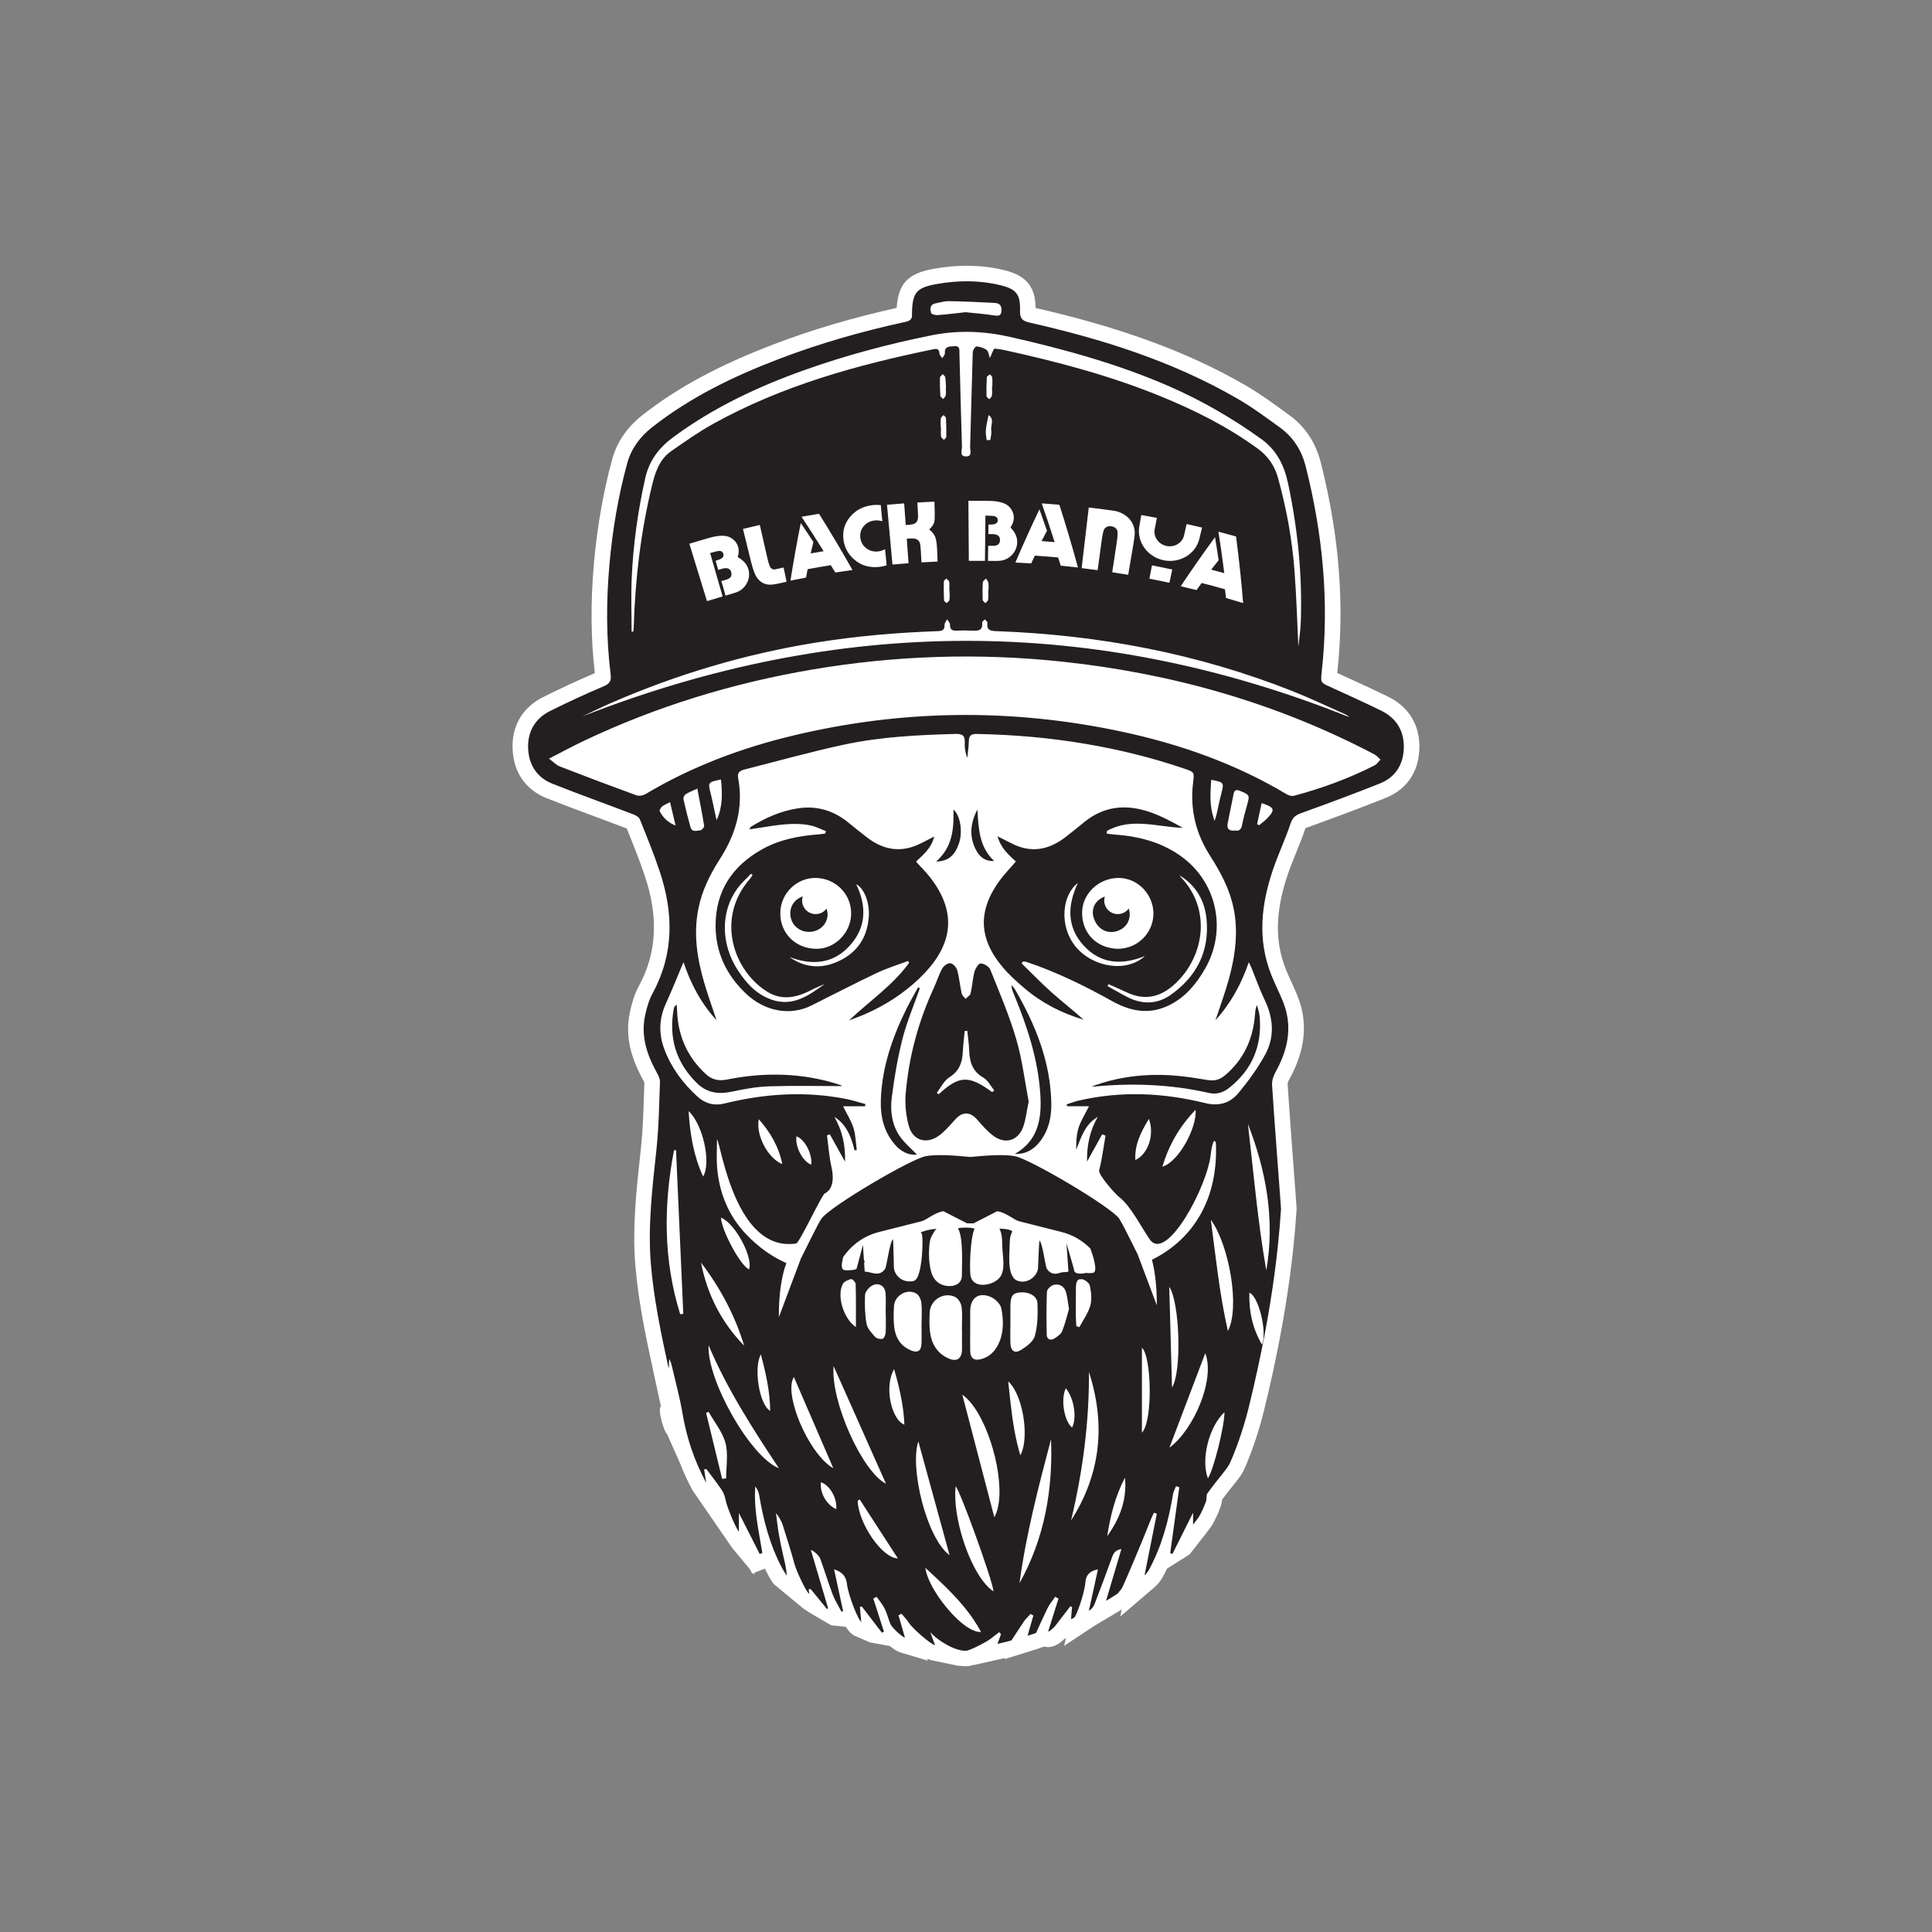 <?xml version="1.0" encoding="UTF-8"?> <svg xmlns="http://www.w3.org/2000/svg" width="916" height="916" viewBox="0 0 916 916" fill="none"><rect x="0" y="0" width="916" height="916" fill="#808080" stroke="none"/><mask id="mask0_682_2" style="mask-type:alpha" maskUnits="userSpaceOnUse" x="161" y="161" width="594" height="594"><circle cx="458" cy="458" r="297" fill="#D9D9D9"></circle></mask><g mask="url(#mask0_682_2)"> </g><g clip-path="url(#clip0_682_2)"><path d="M658.038 330.264C649.687 326.22 641.275 322.378 634.019 319.087C637.557 286.839 635.02 254.241 626.25 219.447C623.852 209.916 618.839 202.325 611.373 196.877L610.31 196.101C603.915 191.436 597.311 186.616 590.218 182.518C563.288 166.965 531.741 155.354 491.021 146.024C490.882 135.818 486.435 130.556 475.974 128.041C465.567 125.534 454.345 125.333 442.634 127.451C430.512 129.632 425.91 134.382 425.134 145.97C403.901 150.704 384.686 156.409 366.448 163.394C340.683 173.259 321.01 183.892 304.557 196.838C297.286 202.566 292.466 209.621 290.239 217.809C286.079 233.06 283.185 249.468 281.64 266.574C279.964 285.24 280.088 302.462 282.02 319.149C273.189 322.945 265.141 326.67 257.481 330.52C247.827 335.363 242.69 343.978 243.016 354.782C243.357 366.02 249.1 374.418 259.189 378.431C267.159 381.597 275.292 384.624 283.2 387.566C287.864 389.297 292.528 391.035 297.154 392.797C300.149 400.209 303.246 407.869 305.776 415.46C312.287 434.895 311.363 451.884 302.951 467.391C300.568 471.769 299.365 476.55 298.675 479.763C297.107 486.981 297.619 494.191 300.258 501.797C301.368 505.011 302.865 508.309 304.837 511.903C305.232 512.625 305.426 513.013 305.512 513.199C305.442 515.17 305.38 517.142 305.318 519.136C305.062 527.348 304.79 535.839 303.921 543.98L303.51 547.784C301.678 564.703 299.784 582.197 301.212 599.676C302.578 616.386 305.931 632.623 309.842 650.606L313.35 666.734C311.619 668.403 314.995 679.277 316.183 679.742L322.244 693.317C323.959 697.787 325.977 702.173 328.32 706.55L347.132 733.885L355.638 744.107L356.623 746.04L357.097 745.853L357.694 746.575V745.628L362.669 743.727C363.22 744.876 363.802 746.009 364.392 747.119C364.966 748.197 365.556 749.113 366.138 749.998C366.339 750.308 366.541 750.619 366.735 750.929L381.015 762.75L384.189 764.807L394.037 770.566L401.006 771.303C402.403 773.538 403.854 774.966 405.406 775.642L412.391 778.661L421.898 780.43C423.333 781.602 425.25 782.968 426.965 783.473L439.902 787.33L439.631 786.407C440.446 786.802 441.175 787.066 441.819 787.198L454.779 789.884L454.717 789.713C455.765 789.891 456.774 789.985 457.744 789.985H458.047C458.807 789.985 459.832 789.876 461.485 789.333L461.43 789.48L474.538 786.546C475.159 786.407 475.795 786.259 476.463 786.104L476.315 786.616L489.384 782.549C490.02 782.355 490.664 782.146 491.347 781.928C492.077 781.688 492.822 781.439 493.575 781.183L495.057 780.679C498.099 781.501 501.444 780.252 504.595 777.101L505.402 776.744L504.509 780.314L518.921 770.798L528.172 765.303C529.39 764.582 530.601 763.837 531.827 763.06L531.136 766.437L547.457 752.451C548.636 751.434 549.676 750.254 550.507 748.958C550.801 748.523 551.089 748.042 551.391 747.491C552.059 746.265 552.703 745 553.316 743.719L564.018 736.951L571.483 727.412C572.376 726.264 573.253 725.092 574.122 723.904C575.682 721.762 578.74 715.188 579.213 712.542C579.306 711.998 579.353 711.494 579.376 711.067C581.176 708.622 583.078 706.239 585.08 703.733L586.035 702.53C586.842 701.513 587.757 700.364 588.596 698.998C589.651 697.291 590.381 695.591 591.04 694C594.338 686.021 597.062 677.724 599.15 669.342C600.718 662.978 602.184 656.668 603.496 650.591C607.927 630.24 611.171 610.588 613.135 592.194C613.802 585.946 614.338 579.69 614.726 573.59L614.757 573.101L614.726 572.604C614.508 569.531 614.291 566.457 614.058 563.384L613.313 553.457C612.343 540.511 611.334 527.123 610.481 513.967C610.481 513.765 610.605 512.951 611.086 512.089C611.815 510.793 612.483 509.497 613.08 508.247C619.11 495.666 619.817 483.923 615.238 472.343C614.291 469.953 613.243 467.671 612.234 465.459C611.326 463.48 610.473 461.617 609.704 459.715C604.35 446.443 604.614 432.131 610.535 414.668C611.691 411.277 613.034 407.947 614.477 404.392C615.998 400.636 617.574 396.747 618.916 392.704C618.924 392.673 618.932 392.649 618.94 392.626C619.064 392.58 619.227 392.517 619.467 392.432C629.758 388.722 643.308 383.755 656.951 378.314C667.071 374.278 672.759 365.826 672.961 354.51C673.155 343.636 667.847 335.021 657.999 330.248" fill="white"></path><path d="M393.455 512.904C377.29 508.565 360.992 508.557 344.68 511.833C340.706 512.632 337.509 511.926 334.544 509.17C326.031 501.238 321.584 491.482 321.064 479.895C321.01 478.707 320.909 477.52 320.831 476.34C319.869 476.984 319.574 477.582 319.458 478.218C316.982 491.816 320.358 503.559 330.292 513.408C335.126 518.205 340.574 518.919 346.93 517.584C352.704 516.373 358.594 515.255 364.469 515.061C376.025 514.673 387.611 514.945 399.283 514.945C399.105 514.836 398.857 514.596 398.562 514.502C396.862 513.951 395.17 513.377 393.455 512.911" fill="#231F20"></path><path d="M580.524 510.048C578.088 512.073 575.488 512.555 572.415 512.05C567.021 511.165 561.612 510.265 556.172 509.885C543.048 508.969 530.174 510.443 517.718 515.085C518.152 515.108 518.587 515.178 519.014 515.139C537.267 513.393 555.38 514.146 573.315 518.22C576.792 519.012 580.004 517.964 582.752 515.791C593.686 507.137 598.451 495.79 597.225 481.944C597.062 480.112 596.41 478.319 595.991 476.511C595.207 478.079 595.138 479.507 595.029 480.927C594.152 492.6 589.666 502.465 580.532 510.055" fill="#231F20"></path><path d="M479.497 467.065C479.644 468.719 480.164 470.061 480.715 471.396C487.071 486.772 492.279 502.488 493.257 519.237C493.908 530.375 492.279 540.729 481.173 547.101C486.156 547.31 490.036 545.106 493.008 541.295C497.137 536.002 498.557 529.8 498.448 523.227C498.115 503.381 490.89 485.716 481.103 468.882C480.708 468.191 480.033 467.663 479.489 467.065" fill="#231F20"></path><path d="M426.414 538.447C422.798 533.021 422.014 526.541 422.813 520.285C424.008 510.902 425.591 501.502 427.935 492.352C430.007 484.265 433.344 476.495 436.123 468.587C435.843 468.424 435.572 468.253 435.292 468.09C433.461 471.443 431.521 474.749 429.829 478.164C423.116 491.7 418.242 505.771 417.637 521.038C417.319 529.032 418.941 536.522 424.334 542.715C427.081 545.874 430.535 547.822 434.749 547.442C431.839 544.361 428.618 541.737 426.422 538.431" fill="#231F20"></path><path d="M386.982 441.205C381.992 443.091 376.513 440.561 375.077 435.71C373.673 430.968 376.133 426.466 380.611 425.007C380.409 425.62 380.308 426.287 380.308 426.97C380.308 430.525 383.179 433.389 386.726 433.389C388.814 433.389 390.676 432.388 391.833 430.836C393.447 434.646 391.421 439.513 386.974 441.197" fill="#231F20"></path><path d="M440.965 415.949C438.994 413.419 436.673 411.152 434.306 408.529C437.752 405.184 441.57 402.219 442.928 396.615C440.468 397.873 438.699 398.75 436.961 399.665C427.694 404.524 419.072 403.228 410.97 396.965C408.138 394.784 405.344 392.548 402.589 390.282C395.496 384.414 387.51 381.838 378.275 383.25C370.165 384.484 362.893 387.752 355.979 392.013C355.761 392.137 355.691 392.509 355.319 393.192C357.212 392.905 358.734 392.696 360.239 392.463C368.194 391.229 376.172 389.731 384.212 391.338C386.749 391.85 389.132 393.13 391.584 394.062C391.483 394.434 391.367 394.807 391.266 395.195C390.311 395.319 389.372 395.498 388.433 395.567C378.872 396.258 369.567 398.005 361.116 402.786C347.046 410.741 339.216 422.631 339.278 439.023C339.309 451.767 344.539 462.463 353.697 471.109C362.761 479.677 374.744 481.688 384.6 476.775C394.983 471.598 405.274 466.258 415.743 461.283C420.508 459.024 425.599 457.48 430.55 455.609C430.705 455.904 430.868 456.199 431.039 456.486C423.224 467.29 412.158 474.687 402.527 483.806C405.088 482.805 407.703 481.889 410.217 480.787C419.701 476.643 428.315 471.109 435.804 463.961C450.487 449.967 455.182 434.149 440.965 415.941M386.734 416.251C396.093 416.345 403.574 423.834 403.551 433.07C403.52 442.19 395.915 449.92 387.029 449.85C377.149 449.781 369.761 442.384 369.955 432.713C370.126 423.57 377.685 416.158 386.734 416.251ZM366.913 474.291C359.184 472.048 354.085 466.537 349.848 460.064C341.738 447.654 341.552 432.325 349.545 421.327C351.408 418.751 353.868 416.609 356.048 414.272C356.312 414.466 356.561 414.645 356.817 414.839C356.398 415.46 356.033 416.143 355.536 416.702C339.122 435.492 347.822 460.375 363.817 470.224C371.011 474.664 378.158 472.847 385.127 469.161C387.021 468.159 389.062 467.414 391.025 466.537C383.785 471.691 376.536 477.093 366.913 474.299M411.933 434.467C411.25 444.953 405.895 452.35 396.295 456.285C388.658 459.428 381.146 458.597 374.317 453.754C384.91 457.751 394.758 457.123 402.705 448.547C410.737 439.854 411.025 429.756 405.949 419.216C409.674 421.11 412.359 427.862 411.925 434.467" fill="#231F20"></path><path d="M560.882 406.658C551.174 399.27 539.929 396.468 528.016 395.637C526.914 395.56 525.828 395.366 524.726 395.226C524.749 394.807 524.772 394.395 524.78 393.992C536.398 387.441 548.605 392.098 560.805 392.502C555.551 389.552 550.266 386.712 544.647 384.841C533.845 381.248 523.484 382.187 514.288 389.607C511.16 392.129 508.056 394.698 504.859 397.127C496.951 403.104 488.53 404.547 479.481 399.797C477.619 398.819 475.725 397.888 472.947 396.499C474.561 402.219 478.224 405.292 481.662 408.459C479.016 411.525 476.424 414.156 474.243 417.097C463.533 431.518 463.836 444.852 475.392 458.566C478.442 462.199 482.042 465.42 485.674 468.509C493.901 475.509 503.338 480.376 513.745 483.449C508.801 478.971 503.524 474.904 498.565 470.48C493.652 466.087 489.081 461.337 484.347 456.742L484.991 455.889C485.511 455.935 486.07 455.865 486.559 456.028C500.784 460.786 514.195 467.352 527.256 474.64C536.173 479.631 545.159 481.245 554.635 476.441C562.078 472.684 567.091 466.615 571.22 459.521C581.658 441.631 577.358 419.185 560.898 406.658M530.453 416.251C539.401 416.298 546.906 424.044 546.859 433.202C546.805 442.469 539.192 449.912 529.84 449.85C520.659 449.586 513.388 443.315 513.046 433.373C512.72 423.989 520.838 416.205 530.453 416.251ZM509.895 448.694C502.034 439.023 503.508 424.3 511.044 418.65C505.961 429.391 505.844 439.582 513.752 448.267C521.629 456.89 531.625 457.852 542.808 453.273C534.163 461.26 518.075 458.753 509.895 448.702M554.915 471.784C548.683 476.138 541.528 476.324 534.597 472.77C531.384 471.116 528.265 469.285 525.098 467.538C525.254 467.236 525.401 466.918 525.564 466.607C528.536 467.95 531.524 469.238 534.473 470.612C543.188 474.648 550.677 472.552 557.39 466.196C570.894 453.405 574.386 431.518 560.246 416.282C559.874 415.887 559.563 415.429 559.214 415.01C567.021 419.744 571.22 426.978 572.058 435.895C573.486 451.17 567.215 463.161 554.915 471.776" fill="#231F20"></path><path d="M485.069 534.364C486.389 530.802 486.738 526.882 487.716 522.249C485.892 512.764 484.689 502.48 481.818 492.67C478.527 481.432 473.871 470.589 469.509 459.692C468.935 458.256 466.568 456.851 464.969 456.782C464.007 456.743 462.432 459.172 462.013 460.732C461.128 464.069 460.973 467.593 460.189 470.969C459.956 471.971 458.621 472.723 457.799 473.585C457.154 472.731 456.146 471.955 455.936 471C455.137 467.353 454.834 463.588 453.841 460.002C453.46 458.629 451.831 456.836 450.597 456.681C449.386 456.533 447.415 457.938 446.724 459.18C445.11 462.075 444.163 465.335 442.766 468.361C435.401 484.288 430.908 501.014 429.41 518.446C428.976 523.514 429.519 528.923 430.885 533.821C432.817 540.775 439.282 542.692 445.157 538.447C448.028 536.367 450.379 533.534 452.777 530.871C456.386 526.859 459.979 526.952 463.518 531.081C465.761 533.697 468.105 536.335 470.836 538.408C476.447 542.676 482.633 540.961 485.077 534.364M470.41 517.801C459.343 509.667 454.772 509.846 445.048 518.803C444.753 518.57 444.45 518.337 444.155 518.104C446.103 515.605 447.578 512.368 450.1 510.777C454.64 507.913 456.2 504.071 456.448 499.128C456.619 495.689 457.069 492.259 457.395 488.828C457.799 488.797 458.202 488.766 458.606 488.743C458.916 491.77 459.39 494.797 459.49 497.831C459.669 503.303 460.926 507.906 466.227 510.925C468.4 512.159 469.703 514.93 471.403 517.002C471.069 517.266 470.736 517.537 470.402 517.801" fill="#231F20"></path><path d="M454.663 399.875C456.525 394.473 455.338 386.494 452.048 383.855C452.28 392.874 451.714 401.513 443.821 408.498C449.611 408.327 452.692 405.611 454.663 399.875Z" fill="#231F20"></path><path d="M471.371 408.241C464.123 401.505 463.975 392.618 463.385 383.816C460.079 390.227 459.365 396.623 462.772 403.049C464.534 406.379 467.204 408.451 471.371 408.234" fill="#231F20"></path><path d="M529.732 441.414C524.742 443.067 520 440.312 518.463 434.887C517.253 430.595 519.418 426.636 523.81 425.092C523.64 425.689 523.539 426.318 523.539 426.978C523.539 430.533 526.41 433.396 529.949 433.396C532.091 433.396 534 432.356 535.149 430.727C536.654 435.368 534.443 439.838 529.74 441.406" fill="#231F20"></path><path d="M318.721 672.431C319.365 673.898 317.929 671.034 318.721 672.431Z" fill="#231F20"></path><path d="M654.817 336.907C646.878 333.057 638.853 329.386 630.813 325.738C626.142 323.619 626.079 323.697 626.638 318.691C630.317 285.728 627.174 253.301 619.095 221.247C617.201 213.703 613.282 207.401 607.019 202.829C600.345 197.963 593.656 193.027 586.516 188.905C555.815 171.171 522.39 160.701 488.034 152.916C484.565 152.124 483.532 150.836 483.618 147.398C483.835 139.535 481.903 137.052 474.235 135.212C464.193 132.783 454.003 132.884 443.922 134.7C434.338 136.423 432.6 138.821 432.382 148.562C432.375 148.678 432.375 148.787 432.382 148.903C432.6 151.069 431.645 152.078 429.48 152.559C408.922 157.022 388.729 162.75 369.079 170.286C347.691 178.466 327.226 188.37 309.105 202.635C303.385 207.137 299.249 212.772 297.34 219.757C293.095 235.311 290.433 251.167 288.982 267.233C287.406 284.774 287.367 302.307 289.517 319.793C289.866 322.626 289.199 324.116 286.343 325.327C277.706 329.006 269.169 332.91 260.78 337.116C253.78 340.624 250.148 346.74 250.388 354.556C250.629 362.457 254.439 368.604 261.913 371.577C274.562 376.606 287.399 381.178 300.11 386.036C301.337 386.502 302.904 387.34 303.331 388.396C306.629 396.576 309.982 404.757 312.768 413.123C319.349 432.775 319.621 452.132 309.431 470.922C307.693 474.097 306.653 477.768 305.877 481.338C304.495 487.695 305.24 493.663 307.227 499.399C308.275 502.441 309.679 505.398 311.286 508.332C312.07 509.752 312.954 511.429 312.9 512.958C312.512 523.568 312.38 534.224 311.255 544.764C309.369 562.398 307.087 580.994 308.569 599.07C309.943 615.827 313.49 632.622 317.06 649.03C317.129 647.656 317.199 646.112 317.277 644.311C317.944 645.39 318.262 646.523 318.534 647.679C320.249 655.022 322.267 662.372 323.524 669.792C325.534 681.705 329.12 692.408 334.839 703.072C334.498 700.93 334.172 698.804 333.838 696.669C334.18 696.615 334.529 696.545 334.878 696.491C337.268 699.704 339.759 702.847 342.002 706.161C342.941 707.543 343.679 709.227 343.942 710.872C344.408 713.767 348.56 724.067 350.329 726.193V717.353C353.86 724.3 357.027 730.548 360.201 736.788C360.62 736.632 361.039 736.469 361.458 736.299C359.735 725.86 357.291 715.49 358.09 704.733C359.091 706.053 359.704 707.465 359.952 708.955C361.994 721.032 365.082 732.775 370.91 743.656C371.531 744.828 372.292 745.915 372.998 747.04C372.851 743.431 371.966 740.234 371.213 736.989C370.468 733.706 369.793 730.431 369.226 727.133C368.691 723.981 368.349 720.791 367.923 717.625C368.342 717.532 370.499 721.009 371.05 722.856C372.959 729.026 374.985 735.181 376.653 741.421C377.678 745.232 382.28 754.825 383.677 755.718L383.39 753.56C383.692 753.49 383.987 753.412 384.282 753.335C385.834 755.221 387.379 757.115 388.931 759.001C389.986 760.297 391.049 761.585 392.105 762.881C392.283 762.757 392.454 762.633 392.625 762.509C392.469 761.95 392.306 761.422 392.136 760.863C389.583 752.217 387.029 743.579 384.476 734.948C385.035 734.7 388.263 737.277 388.876 738.976C390.956 744.627 392.679 750.417 394.821 756.044C395.9 758.869 397.576 761.469 398.988 764.177C399.237 764.061 399.485 763.96 399.733 763.852C398.305 757.262 396.885 750.657 395.457 744.037C399.33 745.356 401.123 747.281 401.565 751.092C402.209 756.424 406.943 768.307 408.324 768.904C408.107 766.552 407.89 764.193 407.688 761.834C407.991 761.779 408.286 761.709 408.596 761.655C411.32 765.21 417.691 773.522 418.149 774.112C418.452 773.933 418.77 773.763 419.081 773.576C419.034 773.429 418.98 773.274 418.933 773.111C417.296 768.027 415.674 762.959 414.052 757.875C414.572 757.611 415.099 757.34 415.627 757.084C416.931 758.954 418.475 760.724 419.476 762.749C420.609 765.039 421.168 767.608 422.154 769.975C422.845 771.644 427.516 775.99 429.053 776.456C428.029 772.917 427.012 769.378 426.003 765.846C426.469 765.598 426.934 765.349 427.408 765.101C428.533 766.452 429.821 767.701 430.745 769.176C432.677 772.226 441.307 779.615 443.317 780.026C442.58 778.016 441.842 775.967 441.059 773.833C445.358 778.544 453.142 782.805 457.961 782.657C457.985 782.657 460.049 782.65 468.035 778.07C469.982 776.945 471.791 775.237 473.708 773.864C474.01 774.166 474.305 774.477 474.6 774.779C474.034 776.324 473.475 777.853 472.924 779.397C474.181 779.126 475.531 778.8 476.959 778.443C477.79 778.226 478.636 778.008 479.52 777.783C481.484 774.78 483.455 771.76 485.457 768.772C486.334 767.453 487.576 766.382 488.647 765.194C489.081 765.458 489.524 765.706 489.943 765.963C489.027 769.152 488.104 772.35 487.188 775.54C487.801 775.362 488.414 775.168 489.027 774.958C489.741 774.717 490.47 774.485 491.208 774.228C492.946 770.394 494.692 766.568 496.508 762.757C497.463 760.724 499.007 758.954 500.272 757.076C500.792 757.363 501.32 757.642 501.848 757.937C500.373 762.61 498.899 767.298 497.432 771.985C497.261 772.505 497.106 773.041 496.935 773.561C497.238 773.739 499.512 771.923 500.326 770.852C502.717 767.755 505.091 764.643 507.474 761.562C507.746 761.678 508.017 761.787 508.289 761.903C508.118 763.836 507.947 765.753 507.777 767.67C508.242 767.468 508.716 767.251 509.181 767.026C510.361 766.483 514.249 755.167 514.637 750.021C514.885 746.73 516.732 744.782 520.551 744.099C519.107 750.688 517.702 757.099 516.306 763.51C516.282 763.588 516.275 763.681 516.251 763.758C516.593 763.541 516.888 763.308 517.159 763.068C518.013 762.323 518.564 761.492 518.921 760.584C521.676 753.405 524.415 746.21 527.007 738.976C527.737 736.982 528.241 735.041 531.679 734.413C529.149 742.919 526.767 750.991 524.392 758.993C526.154 757.961 527.884 756.874 529.646 755.725C529.716 755.694 529.786 755.648 529.848 755.601C530.469 754.817 531.121 754.049 531.741 753.273C532.067 753.273 541.791 730.299 545.478 720.807C545.943 719.596 546.556 718.424 547.1 717.229C547.55 717.376 548.015 717.516 548.473 717.664C546.564 727.171 544.686 736.679 542.793 746.187C542.746 746.412 542.692 746.652 542.645 746.877C543.351 746.28 543.902 745.597 544.368 744.883C544.546 744.596 544.733 744.301 544.888 744.006C550.926 732.853 554.076 720.791 556.156 708.381C556.381 707.085 557.095 705.882 557.584 704.64C558.096 704.795 558.616 704.958 559.129 705.114C557.755 715.11 556.381 725.107 555 735.088L554.829 736.345C555.171 736.493 555.512 736.64 555.854 736.795C556.769 734.948 557.701 733.109 558.632 731.246C560.867 726.775 563.172 722.188 565.663 717.198V722.879C566.517 721.8 567.332 720.691 568.162 719.581C569.217 718.129 571.701 712.588 571.926 711.307C572.12 710.22 571.872 708.854 572.446 708.047C574.906 704.601 577.576 701.318 580.214 697.996C580.944 697.08 581.681 696.149 582.302 695.148C583.062 693.898 583.644 692.548 584.211 691.197C587.377 683.529 589.962 675.651 591.972 667.595C593.547 661.184 594.975 655.014 596.271 649.03C601.036 627.174 604 608.151 605.793 591.425C606.476 585.006 606.988 578.906 607.361 573.132C607.144 570.081 606.918 567.016 606.693 563.95C605.467 547.449 604.187 530.956 603.116 514.456C602.976 512.492 603.675 510.249 604.637 508.51C605.273 507.362 605.871 506.221 606.422 505.072C611.032 495.487 612.537 485.591 608.37 475.075C606.678 470.821 604.567 466.747 602.86 462.493C596.077 445.69 597.901 428.933 603.543 412.316C606.049 404.92 609.441 397.818 611.901 390.406C612.855 387.534 614.307 386.455 616.953 385.501C629.448 380.999 641.888 376.389 654.212 371.476C661.732 368.48 665.441 362.31 665.581 354.401C665.728 346.461 662.003 340.407 654.778 336.907M443.395 143.866C445.575 143.401 447.772 142.756 449.96 142.787C457.177 142.904 464.395 143.238 471.597 143.626C473.32 143.719 474.763 144.371 474.817 146.676C474.872 149.175 474.196 149.998 471.527 149.571C466.917 148.833 462.245 148.515 457.752 148.026C453.227 148.523 448.928 149.082 444.59 149.385C443.527 149.478 441.625 148.989 441.462 148.383C440.973 146.621 440.748 144.433 443.395 143.858M299.528 273.722C300.235 257.95 302.431 242.373 305.869 226.928C307.762 218.399 312.333 212.36 319.209 207.277C338.293 193.182 359.464 183.247 381.667 175.362C401.286 168.408 421.339 163.052 441.765 158.962C454.298 156.44 466.715 156.967 479.024 159.769C504.766 165.621 530.189 172.591 554.457 183.209C569.877 189.945 584.32 198.32 598.002 208.146C605.444 213.493 608.928 220.82 610.744 229.396C615.308 250.934 617.481 272.682 616.736 294.693C616.588 298.923 615.929 303.122 615.587 306.529C615.028 295.158 614.679 283.004 613.771 270.889C612.646 255.824 609.945 240.976 605.871 226.401C604.272 220.657 601.028 216.14 596.271 212.671C582.092 202.333 566.532 194.525 550.344 187.912C526.356 178.109 501.436 171.504 476.175 165.971C474.585 165.621 472.939 165.474 471.566 165.28C471.193 165.652 471.077 165.722 471.03 165.815C470.448 167.135 469.882 168.446 469.315 169.766C468.842 168.462 468.725 166.692 467.794 165.955C466.513 164.923 464.643 164.403 462.975 164.24C462.455 164.193 461.236 165.986 461.205 166.972C460.716 181.936 460.414 196.931 459.948 211.902C459.894 213.524 461.128 216.326 458.124 216.404C454.741 216.497 456.138 213.478 456.083 211.794C455.61 197.055 455.276 182.293 454.888 167.538C454.842 165.893 455.191 163.883 452.506 164.147C450.387 164.364 447.748 163.875 447.989 167.492C448.043 168.237 447.174 169.044 446.732 169.843C446.266 169.06 445.459 168.322 445.405 167.538C445.265 165.419 444.248 165.249 442.487 165.598C406.229 173.033 370.771 182.859 338.145 200.943C331.238 204.777 324.727 209.372 318.231 213.905C312.419 217.941 310.525 224.344 308.965 230.848C303.704 252.789 301.135 275.064 300.444 297.588C300.436 298.224 300.32 298.845 300.266 299.474C299.994 299.466 299.722 299.466 299.451 299.45C299.451 290.874 299.133 282.275 299.521 273.714M551.694 265.626C544.135 264.074 538.928 257.011 540.154 249.661L541.108 244.182C543.569 244.616 546.029 245.059 548.497 245.532L547.449 250.981C546.781 254.566 549.319 258.082 553.091 258.859C556.847 259.627 560.58 257.415 561.387 253.852C561.783 252.052 562.179 250.243 562.59 248.443C565.027 248.986 567.479 249.545 569.916 250.135C569.481 251.928 569.054 253.728 568.62 255.537C566.835 262.778 559.237 267.186 551.694 265.634M555.799 270.019C555.349 272.115 554.884 274.218 554.426 276.314C551.275 275.623 548.116 274.971 544.95 274.366C545.361 272.255 545.765 270.144 546.176 268.048C549.389 268.669 552.594 269.329 555.799 270.019ZM576.062 254.698C576.675 258.331 577.242 261.971 577.785 265.611C576.606 267.086 575.426 268.584 574.27 270.074C576.334 270.617 578.398 271.176 580.455 271.742C579.64 265.192 578.716 258.649 577.684 252.098C580.478 252.812 583.256 253.565 586.035 254.334C587.416 264.889 588.541 275.414 589.395 285.93C586.694 285.092 583.994 284.293 581.285 283.516C581.114 282.135 580.944 280.746 580.773 279.364C577.094 278.332 573.424 277.346 569.722 276.399C568.915 277.525 568.108 278.642 567.316 279.768C564.809 279.147 562.303 278.534 559.796 277.951C565.027 270.113 570.451 262.351 576.062 254.691M529.731 251.571C529.266 250.414 528.327 249.723 526.914 249.514C525.533 249.32 524.454 249.716 523.678 250.694C523.189 251.314 522.747 253.169 522.328 256.243C521.691 260.931 521.055 265.626 520.419 270.322C517.889 269.973 515.359 269.655 512.829 269.36C513.411 264.354 514.001 259.363 514.59 254.357L514.691 253.542H514.684C515.196 249.227 515.692 244.927 516.205 240.619C520.163 241.085 524.058 241.558 528.016 242.141C529.84 242.404 531.555 243.033 533.123 244.05C534.69 245.051 535.893 246.308 536.731 247.791C537.57 249.289 537.989 250.888 538.012 252.587C538.012 253.627 537.818 255.312 537.422 257.64C536.584 262.607 535.746 267.567 534.892 272.526C532.37 272.092 529.856 271.696 527.326 271.316C528.04 266.628 528.746 261.955 529.46 257.267C529.925 254.202 530.019 252.308 529.731 251.571ZM468.485 284.347C468.407 284.929 467.654 285.41 467.204 285.961C466.754 285.441 465.931 284.937 465.908 284.409C465.792 281.638 465.792 278.852 465.986 276.081C466.017 275.46 466.948 274.886 467.476 274.288C467.872 274.979 468.5 275.631 468.609 276.353C468.803 277.556 468.663 278.79 468.663 280.032H468.539C468.539 281.475 468.679 282.934 468.485 284.355M468.423 265.921C468.454 263.531 468.492 261.133 468.523 258.75C469.253 258.758 469.99 258.773 470.712 258.781C472.939 258.827 474.08 257.927 474.127 256.095C474.181 254.248 473.001 253.278 470.596 253.239L468.586 253.208C468.609 251.703 468.632 250.205 468.655 248.691C468.974 248.691 469.276 248.699 469.594 248.699C471.876 248.73 473.025 248.078 473.056 246.681C473.079 245.796 472.706 245.191 471.923 244.865C471.41 244.647 470.347 244.523 468.71 244.5C468.213 244.5 467.709 244.492 467.212 244.492C467.134 251.633 467.064 258.765 466.987 265.906C464.434 265.883 461.896 265.875 459.343 265.898C459.273 256.414 459.203 246.929 459.141 237.437C462.362 237.414 465.582 237.429 468.818 237.468C473.444 237.538 476.626 238.431 478.294 240.068C479.963 241.706 480.746 243.646 480.653 245.858C480.599 247.201 480.071 248.614 479.086 250.111C481.344 252.323 482.376 254.737 482.26 257.33C482.159 259.635 481.282 261.583 479.66 263.22C478.046 264.843 476.082 265.743 473.785 265.906C472.893 265.96 471.1 265.96 468.423 265.929M470.293 187.555C470.215 188.176 469.501 188.727 469.09 189.293C468.601 188.781 467.732 188.292 467.716 187.772C467.639 184.792 467.693 181.796 467.887 178.823C467.918 178.35 468.865 177.915 469.377 177.473C469.75 177.962 470.378 178.428 470.433 178.948C470.58 180.368 470.487 181.819 470.487 183.263H470.339C470.339 184.691 470.479 186.142 470.293 187.563M468.694 196.799C471.674 198.739 469.571 201.634 469.967 204.04C470.215 205.515 469.703 207.114 469.525 208.658H467.778C467.639 207.036 467.259 205.391 467.414 203.799C467.631 201.448 468.244 199.127 468.694 196.799ZM492.814 241.45C494.04 244.842 495.228 248.233 496.392 251.625C495.53 253.27 494.677 254.9 493.831 256.546C495.895 256.693 497.959 256.848 500.024 257.035C498.084 250.895 496.043 244.772 493.908 238.663C496.687 238.842 499.481 239.059 502.259 239.308C505.448 249.188 508.382 259.107 511.075 269.049C508.351 268.747 505.642 268.459 502.919 268.195C502.507 266.899 502.104 265.595 501.685 264.307C497.998 263.966 494.312 263.686 490.626 263.445C490.044 264.672 489.477 265.883 488.926 267.109C486.419 266.961 483.913 266.822 481.406 266.721C485.023 258.245 488.841 249.817 492.83 241.442M446.002 202.69C446.002 201.246 445.878 199.795 446.056 198.374C446.134 197.808 446.895 197.326 447.353 196.806C447.764 197.272 448.486 197.699 448.509 198.18C448.656 201.161 448.711 204.156 448.656 207.152C448.649 207.618 447.927 208.084 447.547 208.549C447.073 208.037 446.266 207.564 446.188 206.997C445.994 205.592 446.134 204.125 446.134 202.697C446.088 202.697 446.056 202.697 446.01 202.69M448.385 187.462C448.284 188.098 447.616 188.618 447.182 189.185C446.716 188.688 445.878 188.207 445.839 187.679C445.645 184.8 445.575 181.889 445.661 179.002C445.668 178.459 446.499 177.946 446.957 177.411C447.368 177.876 448.066 178.288 448.152 178.792C448.4 180.438 448.423 182.13 448.524 183.798H448.447C448.447 185.025 448.586 186.274 448.392 187.462M447.484 275.639C447.508 275.188 448.253 274.754 448.664 274.311C449.137 274.808 449.945 275.274 450.022 275.833C450.224 277.253 450.092 278.712 450.092 280.156H450.208C450.208 281.599 450.333 283.051 450.139 284.471C450.069 285.014 449.262 285.457 448.788 285.946C448.369 285.503 447.593 285.084 447.578 284.626C447.438 281.63 447.422 278.634 447.484 275.639ZM430.753 267.039C428.215 267.233 425.669 267.435 423.132 267.675C422.27 258.222 421.409 248.784 420.547 239.331C423.256 239.09 425.972 238.865 428.68 238.663C428.929 242.086 429.177 245.509 429.426 248.924C429.651 248.916 429.876 248.893 430.093 248.877C431.443 248.777 432.336 248.676 432.794 248.559C433.771 248.295 434.439 247.799 434.827 247.061C435.091 246.541 435.238 245.959 435.261 245.323C435.285 244.702 435.23 243.134 435.083 240.635C435.029 239.843 434.982 239.044 434.936 238.252C437.636 238.097 440.337 237.949 443.038 237.833C443.084 239.696 443.139 241.566 443.185 243.429C443.232 245.362 443.154 246.728 442.945 247.535C442.58 248.808 441.773 249.964 440.539 251.02C441.967 252.122 442.921 253.309 443.41 254.582C443.899 255.855 444.194 257.974 444.318 260.923C444.388 262.708 444.466 264.478 444.535 266.255C441.998 266.356 439.444 266.48 436.891 266.628C436.79 264.858 436.689 263.088 436.589 261.303C436.464 259.293 436.34 258.059 436.193 257.617C435.867 256.639 435.331 255.979 434.555 255.645C433.795 255.304 432.569 255.195 430.892 255.319C430.543 255.343 430.209 255.374 429.914 255.436C430.202 259.309 430.481 263.174 430.768 267.047M390.498 261.319C387.091 255.847 383.615 250.414 380.029 245.012C382.784 244.516 385.539 244.034 388.31 243.592C393.835 252.386 399.12 261.28 404.172 270.26C401.464 270.625 398.748 271.021 396.039 271.44C395.325 270.283 394.611 269.127 393.897 267.97C390.234 268.552 386.571 269.181 382.916 269.856C382.668 271.184 382.419 272.511 382.171 273.838C379.696 274.304 377.228 274.793 374.76 275.305C376.203 266.209 377.833 257.097 379.664 247.993C381.698 250.973 383.684 253.969 385.64 256.98C385.206 258.781 384.779 260.589 384.36 262.39C386.401 262.017 388.457 261.66 390.506 261.327M399.927 256.018C399.345 251.943 400.362 248.264 403.047 245.043C405.732 241.83 409.357 239.952 413.827 239.471C415.084 239.346 416.349 239.346 417.591 239.478C417.839 242.016 418.087 244.57 418.328 247.116C416.97 246.766 415.775 246.642 414.773 246.751C412.569 246.976 410.816 247.899 409.496 249.483C408.169 251.074 407.657 252.906 407.905 254.993C408.169 257.058 409.108 258.703 410.722 259.937C412.344 261.171 414.207 261.684 416.326 261.459C417.288 261.358 418.39 261.008 419.624 260.395C419.872 262.949 420.121 265.487 420.369 268.04C419.213 268.405 418.056 268.653 416.877 268.778C412.352 269.251 408.526 268.195 405.329 265.557C402.287 263.034 400.463 259.875 399.92 256.002M346.69 271.339C346.216 269.554 344.796 268.979 342.46 269.639C341.816 269.818 341.164 270.004 340.52 270.182C340.101 268.731 339.69 267.28 339.286 265.836C339.589 265.743 339.884 265.657 340.194 265.572C342.406 264.951 343.337 263.973 342.972 262.631C342.732 261.777 342.188 261.303 341.35 261.21C340.792 261.156 339.728 261.35 338.137 261.8C337.648 261.94 337.16 262.087 336.686 262.219C338.657 269.072 340.636 275.934 342.608 282.787C340.132 283.501 337.664 284.238 335.196 284.999C332.402 275.934 329.624 266.868 326.838 257.803C329.958 256.848 333.078 255.917 336.213 255.032C340.714 253.752 344.028 253.689 346.115 254.768C348.203 255.855 349.507 257.493 350.05 259.635C350.376 260.931 350.275 262.437 349.763 264.16C352.564 265.634 354.264 267.644 354.9 270.151C355.459 272.387 355.172 274.505 354.085 276.539C352.983 278.572 351.354 279.985 349.173 280.815C348.319 281.134 346.596 281.646 343.989 282.383C343.345 280.094 342.685 277.788 342.025 275.499C342.739 275.297 343.453 275.088 344.167 274.901C346.325 274.304 347.171 273.116 346.69 271.323M352.262 250.779C354.916 250.135 357.586 249.498 360.247 248.893C361.419 254.07 362.599 259.231 363.778 264.4C364.399 267.179 364.989 268.824 365.525 269.336C366.014 269.802 366.58 270.027 367.24 270.004C368.838 269.639 369.871 269.422 371.516 269.072C371.989 271.308 372.47 273.551 372.944 275.802C370.639 276.275 367.985 277.074 365.657 277.206C362.948 277.354 360.744 276.322 359.021 274.063C357.997 272.705 357.011 270.089 356.057 266.224C354.784 261.071 353.519 255.925 352.254 250.771M289.967 333.189C321.041 319.677 353.278 310.076 386.781 304.674C405.911 301.585 425.142 299.916 444.473 299.249C446.507 299.171 447.942 298.899 447.818 296.307C447.787 295.422 448.61 294.506 449.044 293.606C449.533 294.444 450.449 295.321 450.418 296.144C450.34 298.721 451.691 299.093 453.786 298.993C456.122 298.876 458.481 298.899 460.817 298.993C463.541 299.109 466.079 299.218 465.66 295.236C465.605 294.747 466.475 294.173 466.917 293.637C467.359 294.18 468.244 294.794 468.174 295.259C467.631 299.117 469.936 299.14 472.8 299.256C520.97 301.026 567.751 309.843 612.677 327.632C621.182 331 629.455 334.959 637.821 338.661C638.512 338.964 639.148 339.406 639.754 340.011C518.548 291.549 397.413 292.131 276.099 339.67C280.717 337.504 285.28 335.207 289.96 333.181M312.768 384.6C312.543 384.158 313.311 382.901 313.924 382.373C314.817 381.628 315.989 381.216 317.68 380.316C318.588 384.15 319.333 387.317 320.304 391.415C316.284 389.769 314.242 387.418 312.768 384.593M322.492 623.107C314.506 597.456 314.537 571.502 319.566 545.361C319.892 545.354 320.203 545.338 320.521 545.33C321.669 571.191 322.826 597.052 323.959 622.905L322.492 623.107ZM332.364 598.62C341.451 610.541 348.428 623.596 352.82 638.024C342.057 626.972 335.313 613.786 332.364 598.62ZM326.489 526.804C333.411 533.316 337.229 551.299 333.365 557.826C328.895 548.031 327.156 538.05 326.489 526.804ZM341.847 577.323C342.631 577.618 343.461 578.13 344.299 578.797C348.281 581.964 352.603 588.802 354.466 594.662C355.358 597.417 355.692 599.97 355.18 601.81C351.354 600.552 342.018 583.408 341.847 577.323ZM344.268 700.922C343.632 701 343.011 701.078 342.375 701.163C339.837 690.732 337.307 680.293 334.777 669.869C335.165 669.714 335.561 669.551 335.957 669.38C338.735 674.293 342.569 678.919 343.966 684.189C345.347 689.428 344.268 695.319 344.268 700.922ZM335.949 637.807C344.625 658.32 356.577 676.932 369.296 696.126C355.715 690.739 335.103 654.292 335.949 637.807ZM360.736 642.153C363.189 651.366 365.059 659.787 365.16 668.922C359.875 665.849 357.275 648.362 360.736 642.153ZM375.342 656.054C375.513 654.797 375.862 653.726 376.405 652.903C377.134 654.572 377.856 656.248 378.586 657.94C384.018 670.498 389.544 683.296 395.093 696.134C384.623 690.173 373.828 666.578 375.342 656.054ZM396.474 715.514C391.802 713.457 388.597 707.651 389.233 702.762C393.44 704.205 396.971 710.252 396.474 715.514ZM395.232 647.703C403.684 666.687 411.817 684.942 420.066 703.46C408.767 697.779 393.758 664.359 395.232 647.703ZM399.586 608.772C400.222 607.576 402.069 606.8 403.497 606.436C404.041 606.296 405.678 607.91 405.686 608.764C405.88 615.392 405.802 622.02 405.802 629.207C399.842 625.171 396.66 614.267 399.586 608.772ZM419.965 622.641C419.965 625.645 420.089 628.664 419.911 631.66C419.841 632.762 419.251 634.477 418.514 634.71C417.49 635.052 415.666 634.664 414.96 633.88C413.283 632.033 411.273 629.906 410.839 627.624C410.024 623.2 409.962 618.582 410.125 614.065C410.179 612.598 411.63 610.774 412.957 609.858C416.17 607.646 419.608 609.393 419.88 613.273C420.097 616.386 419.911 619.513 419.911 622.634H419.958L419.965 622.641ZM406.656 711.524C406.974 711.346 407.3 711.152 407.618 710.942C413.54 720.085 419.461 729.244 425.693 738.868C418.033 738.744 406.85 721.777 406.656 711.524ZM422.014 663.396C421.223 658.452 421.649 653.011 423.908 649.123C425.382 654.207 426.702 659.321 427.594 664.568C428.215 668.123 428.642 671.74 428.789 675.45C425.514 674.239 422.938 669.155 422.014 663.396ZM431.979 640.275C426.911 638.218 424.482 634.082 423.931 628.897C423.59 625.684 423.667 622.416 423.861 619.211C424.179 614.096 430.248 610.689 434.548 613.359C435.781 614.127 436.666 616.207 436.837 617.775C437.186 620.965 436.938 624.232 436.938 627.453H436.914C436.914 630.698 437.015 633.934 436.883 637.163C436.736 640.485 435.099 641.54 431.971 640.283M435.401 683.397C440.306 701.225 445.203 719.068 450.216 737.354C439.235 729.267 431.249 695.792 435.401 683.397ZM456.107 630.379C456.107 633.499 456.13 636.635 456.099 639.763C456.068 644.233 453.615 645.879 449.549 643.993C443.775 641.315 441.323 636.371 440.81 630.317C440.593 627.647 440.632 624.939 440.764 622.269C441.082 616.269 447.547 612.264 452.963 614.973C454.407 615.71 455.695 617.953 455.912 619.661C456.363 623.177 456.052 626.786 456.052 630.372H456.107V630.379ZM461.927 773.196C458.799 772.001 455.02 769.013 451.442 765.194C445.203 758.566 439.522 749.516 438.723 743.315C443.038 747.335 447.376 751.301 451.442 755.539C455.268 759.513 458.838 763.72 461.927 768.392C463.06 770.092 464.131 771.861 465.117 773.724C464.178 773.825 463.099 773.631 461.927 773.188M461.927 743.004C456.075 731.828 451.939 715.747 453.08 704.663C454.182 705.897 458.07 715.669 461.927 726.279C466.42 738.557 470.89 751.969 471.038 754.507C467.864 752.466 464.705 748.274 461.927 743.004ZM471.434 719.371C468.26 707.217 465.093 695.07 461.935 683.001C460.041 675.706 458.132 668.457 456.254 661.246C458.241 662.62 460.158 664.685 461.95 667.261C471.48 680.945 477.495 708.676 471.434 719.363M473.32 637.388C471.573 640.95 468.826 643.527 464.876 644.466C461.78 645.211 460.103 643.923 460.01 640.741C459.909 637.178 459.987 633.593 459.987 630.015C459.987 627.22 459.987 624.419 459.995 621.632C460.018 615.361 464.046 612.396 469.851 614.958C471.93 615.889 474.328 618.248 474.74 620.321C475.849 626.002 475.997 631.908 473.312 637.372M475.205 590.983C475.275 595.236 476.99 602.338 473.847 605.884C470.363 609.82 460.91 611.162 460.095 604.48C459.653 600.847 459.956 587.684 461.981 582.686C462.307 581.871 453.809 581.809 454.267 582.546C456.844 586.792 456.013 600.778 456.052 604.464C456.083 607.615 454.337 609.175 451.466 609.695C446.204 610.184 442.525 607.514 441.33 602.407C440.5 598.899 440.275 595.166 440.539 591.58C440.64 590.051 440.779 588.39 441.33 586.939C441.617 586.194 443.426 582.639 444.248 582.608C441.524 582.725 438.839 583.322 436.317 584.354C438.187 583.586 437.062 596.447 436.883 597.572C436.534 599.683 435.851 606.956 432.933 607.421C428.58 608.112 425.017 605.916 423.9 601.818C423.721 601.181 423.652 589.12 423.38 587.568C421.836 588.608 420.384 600.568 419.647 601.616C418.002 603.952 416.038 604.2 413.501 603.525C412.368 603.222 411.149 602.958 409.97 602.889L409.706 598.93L410.055 597.58L409.636 597.921L409.139 590.261L406.074 601.678C404.84 602.128 403.598 602.19 403.598 602.19C403.598 602.19 401.371 602.454 400.067 602.089C398.693 601.717 399.027 598.892 399.772 595.973C404.235 589.71 409.946 585.829 417.016 584.052C423.721 582.36 430.419 580.66 437.124 578.968C439.072 578.471 443.581 574.637 447.321 574.28L458.497 580.008H461.593C461.593 580.008 472.761 574.28 472.769 574.28C476.509 574.63 481.018 578.464 482.966 578.968C489.663 580.66 496.369 582.36 503.074 584.052C508.498 585.426 513.116 588.033 516.981 591.984C518.16 595.205 520.667 602.795 518.362 603.432C517.058 603.781 514.831 603.525 514.831 603.525C514.831 603.525 509.205 604.976 509.189 601.825L508.382 598.93L505.635 589.477L506.566 602.819C506.248 603.238 503.943 602.997 502.756 603.416C500.101 604.332 498.068 604.076 496.345 601.6C495.631 600.576 494.289 589.252 492.861 588.196C492.473 589.663 492.263 601.111 492.092 601.833C491.014 606.273 485.853 609.028 481.833 606.963C480.607 606.327 479.575 604.573 479.202 603.137C478.348 599.893 478.434 596.462 478.612 593.148C478.767 590.424 478.434 586.59 479.823 584.176C480.529 582.95 475.361 582.507 473.855 582.538C475.213 585.263 475.136 588.033 475.182 590.983M516.911 619.079C515.91 622.665 513.527 625.862 511.75 629.223C511.277 629.075 510.796 628.92 510.322 628.757C510.221 626.941 510.051 625.117 510.051 623.285C510.043 618.939 510.097 614.608 510.12 610.27C510.144 608.78 510.384 607.142 511.525 606.591L513.023 606.474C514.497 606.8 516.453 608.298 516.701 609.54C517.361 612.629 517.757 616.122 516.919 619.071M479.047 618.986C479.117 614.523 480.157 613.095 483.439 612.777C487.785 612.365 491.743 614.368 491.883 617.961C492.077 623.122 491.999 628.517 490.633 633.414C489.888 636.115 486.582 638.544 483.874 640.151C481.041 641.843 479.21 640.415 479.078 637.054C478.938 633.818 479.047 630.589 479.047 627.352C479.047 624.558 479.016 621.772 479.055 618.978M479.117 665.119C478.729 661.774 478.379 658.39 478.007 654.944C480.312 656.978 482.205 660.594 483.564 664.84C486.295 673.385 486.784 684.422 483.765 689.987C481.266 681.659 480.064 673.501 479.117 665.127M483.37 750.618C486.458 727.451 492.38 704.888 498.324 682.334C499.24 706.355 495.228 729.329 483.37 750.618ZM499.838 634.64C498.014 635.727 496.322 635.005 496.275 632.801C496.12 626.017 496.074 619.219 496.369 612.435C496.415 611.286 498.185 609.61 499.465 609.222C501.925 608.508 504.308 609.633 505.208 612.07C506.069 614.406 506.193 617.03 506.83 620.616C505.953 623.588 505.068 627.461 503.609 631.086C503.019 632.553 501.304 633.756 499.845 634.64M505.324 658.212C509.274 663 510.671 672.33 508.289 676.823C504.533 673.781 502.779 663.365 505.324 658.212ZM507.8 720.908C513.349 697.748 516.445 674.316 516.29 650.489C524.299 675.248 521.932 698.78 507.8 720.908ZM524.951 728.312C526.449 718.704 528.761 709.305 533.379 700.589C534.38 710.911 530.973 719.992 524.951 728.312ZM541.403 679.284V639.018C545.967 642.922 546.704 673.719 541.403 679.284ZM554.441 686.362C560.013 671.701 565.756 656.597 571.445 641.579C576.28 654.183 565.842 678.034 554.441 686.362ZM554.371 610.099C559.292 617.301 560.463 650.21 555.675 657.824C555.233 641.913 554.798 626.01 554.371 610.099ZM572.694 700.899C569.264 692.028 573.214 676.28 580.532 669.582C580.626 675.962 575.356 696.995 572.694 700.899ZM582.178 631.055C578.072 613.072 576.412 595.632 574.068 578.293C582.76 590.23 588.021 619.847 582.178 631.055ZM598.359 637.559C593.733 629.603 592.096 621.57 592.344 612.893C596.643 614.461 600.888 631.171 598.359 637.559ZM600.376 602.33C596.317 579.333 594.354 556.057 591.661 532.873C600.376 555.296 604.536 578.27 600.376 602.33ZM599.53 473.918C603.76 482.657 604.474 491.536 599.833 500.027C596.271 506.531 591.824 512.647 587.067 518.344C583.14 523.032 577.855 524.6 571.352 522.985C551.562 518.096 531.594 517.172 511.572 521.782C509.6 522.233 507.684 522.985 505.728 523.583C505.782 523.886 505.844 524.196 505.899 524.499H516.313C514.49 528.178 512.48 531.259 511.393 534.643C510.338 537.926 510.237 541.504 510.26 545.113C512.612 539.137 514.443 533.036 520.45 529.559C516.864 535.893 515.235 542.629 515.398 550.724C518.075 545.912 520.31 541.877 522.545 537.833C523.081 538.027 523.608 538.229 524.144 538.423C523.189 543.902 522.506 549.459 521.14 554.854C520.582 556.996 529.025 566.348 530.694 567.605C535.971 571.579 541.054 581.762 545.105 587.606C552.959 598.923 572.516 562.568 574.068 547.123C574.208 545.703 574.751 542.055 575.705 540.813C576.093 541.248 576.466 541.473 576.466 541.706C577.692 568.04 566.144 587.327 546.161 597.3C546.3 597.797 546.425 598.302 546.533 598.806C546.774 599.807 546.976 600.84 547.154 601.856C547.224 602.244 547.294 602.625 547.348 603.005C547.573 604.387 547.759 605.753 547.891 607.08C547.915 607.227 547.922 607.375 547.938 607.522C548.015 608.283 548.085 609.02 548.14 609.734C548.163 610.037 548.186 610.332 548.209 610.619C548.24 611.015 548.264 611.426 548.287 611.814C548.295 611.993 548.31 612.163 548.318 612.35C548.52 616.199 548.458 618.854 548.458 618.854L541.194 599.528L539.393 594.716L539.37 594.669C535.637 587.149 532.199 580.225 530.725 577.913C527.217 572.41 488.142 549.374 481.088 548.148C475.461 547.185 467.553 547.845 460.041 548.544C452.529 547.837 444.621 547.185 439.01 548.148C431.955 549.374 392.881 572.41 389.373 577.913C387.751 580.443 383.816 588.453 379.695 596.749L378.143 600.878L369.824 623.037L369.289 624.457C369.289 624.457 369.265 623.518 369.289 621.951C369.289 621.454 369.312 620.895 369.32 620.297C369.327 619.995 369.343 619.7 369.351 619.382C369.382 618.466 369.444 617.449 369.506 616.386C369.537 616.021 369.56 615.672 369.599 615.307C369.63 614.771 369.677 614.22 369.739 613.661C369.746 613.537 369.762 613.421 369.77 613.297C369.816 612.854 369.871 612.412 369.917 611.954C370.018 611.092 370.134 610.208 370.266 609.307C370.445 608.128 370.654 606.925 370.903 605.729C370.957 605.427 371.027 605.132 371.097 604.837C371.236 604.2 371.392 603.564 371.547 602.943C371.687 602.4 371.842 601.864 371.997 601.344C372.261 600.49 372.54 599.668 372.851 598.86C366.021 595.857 359.681 591.394 353.868 585.309C345.37 576.415 340.978 565.541 339.984 553.356C339.643 549.304 339.93 545.198 339.93 540.138C341.963 542.932 348.622 593.963 377.507 589.555C379.121 589.159 389.536 566.635 391.01 565.875C395.364 563.639 395.263 557.966 394.223 553.325C393.114 548.404 392.772 543.32 392.089 538.299C392.532 538.12 392.974 537.949 393.432 537.779C395.721 541.923 398.026 546.06 400.634 550.756C400.897 542.855 399.276 536.001 395.62 529.559C401.534 533.285 403.606 539.183 405.158 545.408C405.523 545.354 405.864 545.307 406.221 545.253C405.732 541.76 405.686 538.128 404.654 534.814C403.59 531.375 401.557 528.248 399.718 524.522H410.156C410.202 524.173 410.249 523.816 410.303 523.467C407.253 522.652 404.242 521.65 401.146 521.037C381.822 517.234 362.63 518.484 343.647 523.156C338.471 524.429 334.257 523.164 330.648 519.889C323.804 513.656 318.348 506.33 315.026 497.59C312.232 490.248 312.427 483.007 315.717 475.781C318.565 469.517 321.118 463.114 324.06 456.183C327.529 466.591 332.457 475.789 339.713 483.69C337.843 478.024 335.825 472.42 334.11 466.7C330.594 454.926 328.638 442.966 331.145 430.664C332.868 422.196 336.624 414.575 341.234 407.411C348.878 395.552 352.58 382.924 349.972 368.845C349.437 365.973 351.199 365.29 353.185 364.786C368.753 360.827 384.251 356.481 399.951 353.097C417.366 349.34 435.153 348.448 452.948 347.982C456.308 347.881 457.62 348.766 457.418 352.189C457.271 354.572 457.705 356.985 458.613 359.36C458.877 356.706 459.296 354.059 459.343 351.421C459.389 348.836 460.344 347.951 462.959 347.99C480.32 348.277 497.564 349.783 514.684 352.678C530.577 355.363 546.192 359.213 561.449 364.413C566.222 366.035 566.292 366.012 565.694 370.801C564.126 383.421 566.819 394.977 573.695 405.68C579.524 414.769 584.382 424.253 585.616 435.251C586.749 445.224 585.204 454.895 582.573 464.403C580.781 470.914 578.398 477.271 576.28 483.69C583.45 475.812 588.433 466.816 592.08 456.222C592.74 457.596 593.128 458.31 593.431 459.055C595.448 464.015 597.194 469.098 599.523 473.895M551.096 553.154C554.286 542.668 559.268 534.045 566.858 526.175C567.564 534.62 558.834 550.911 551.096 553.154ZM538.284 549.987C537.919 542.723 540.837 536.863 544.702 530.483C547.534 537.903 544.267 547.364 538.284 549.987ZM359.766 530.63C365.214 536.886 369.157 543.452 370.91 551.928C363.941 549.102 358.245 538.027 359.766 530.63ZM377.647 538.733C381.62 540.285 385.112 546.968 384.67 552.168C380.697 550.957 376.77 543.444 377.647 538.733ZM325.092 376.567C326.535 375.613 328.212 375.023 330.617 373.897C331.82 380.254 332.953 385.881 333.854 391.539C333.954 392.16 332.821 393.549 332.162 393.619C330.462 393.79 328.134 394.814 327.373 392.144C326.14 387.767 325.022 383.351 324.036 378.911C323.881 378.205 324.471 376.971 325.092 376.56M341.847 369.59C342.46 376.241 342.708 382.582 339.736 388.854C339.387 387.208 339.022 385.571 338.673 383.933C338.106 381.325 337.594 378.702 336.935 376.117C335.592 370.94 335.654 370.808 341.847 369.59ZM574.27 369.714C580.377 370.925 580.385 371.01 579.066 376.156C578.228 379.392 577.591 382.66 576.838 385.928C576.66 386.719 576.388 387.503 575.876 389.195C573.276 382.264 573.843 376.133 574.262 369.714M582.1 390.189C583.039 385.617 583.97 381.046 584.855 376.474C585.243 374.526 586.205 374.262 587.952 374.976C592.523 376.862 592.6 377.017 591.25 381.76C590.373 384.856 589.511 387.969 588.898 391.12C588.51 393.161 587.664 394.139 585.53 393.767C582.853 394.085 581.502 393.099 582.092 390.189M600.857 387.945C599.701 389.18 598.273 390.157 596.969 391.26C596.651 391.081 596.333 390.895 596.015 390.716C596.721 387.48 597.42 384.259 598.18 380.751C604.35 382.831 604.683 383.879 600.857 387.945ZM651.72 362.884C639.521 369.078 626.747 373.773 613.531 377.281C612.506 377.553 611.055 377.18 610.1 376.614C585.662 361.968 559.144 352.693 531.454 346.803C479.582 335.797 427.757 336.371 376.18 348.712C351.501 354.603 327.901 363.443 306.016 376.513C304.837 377.219 302.889 377.491 301.624 377.025C289.471 372.601 277.364 368.03 265.304 363.35C263.76 362.752 262.526 361.355 260.298 359.694C266.445 356.543 271.52 353.757 276.751 351.289C311.185 334.935 347.272 323.899 384.841 317.488C424.451 310.735 464.216 309.455 504.106 313.755C555.947 319.327 605.351 333.337 651.643 357.668C652.745 358.235 653.575 359.314 654.514 360.152C653.583 361.083 652.822 362.317 651.713 362.884" fill="#231F20"></path></g><defs><clipPath id="clip0_682_2"><rect width="430" height="664" fill="white" transform="translate(243 126)"></rect></clipPath></defs></svg> 